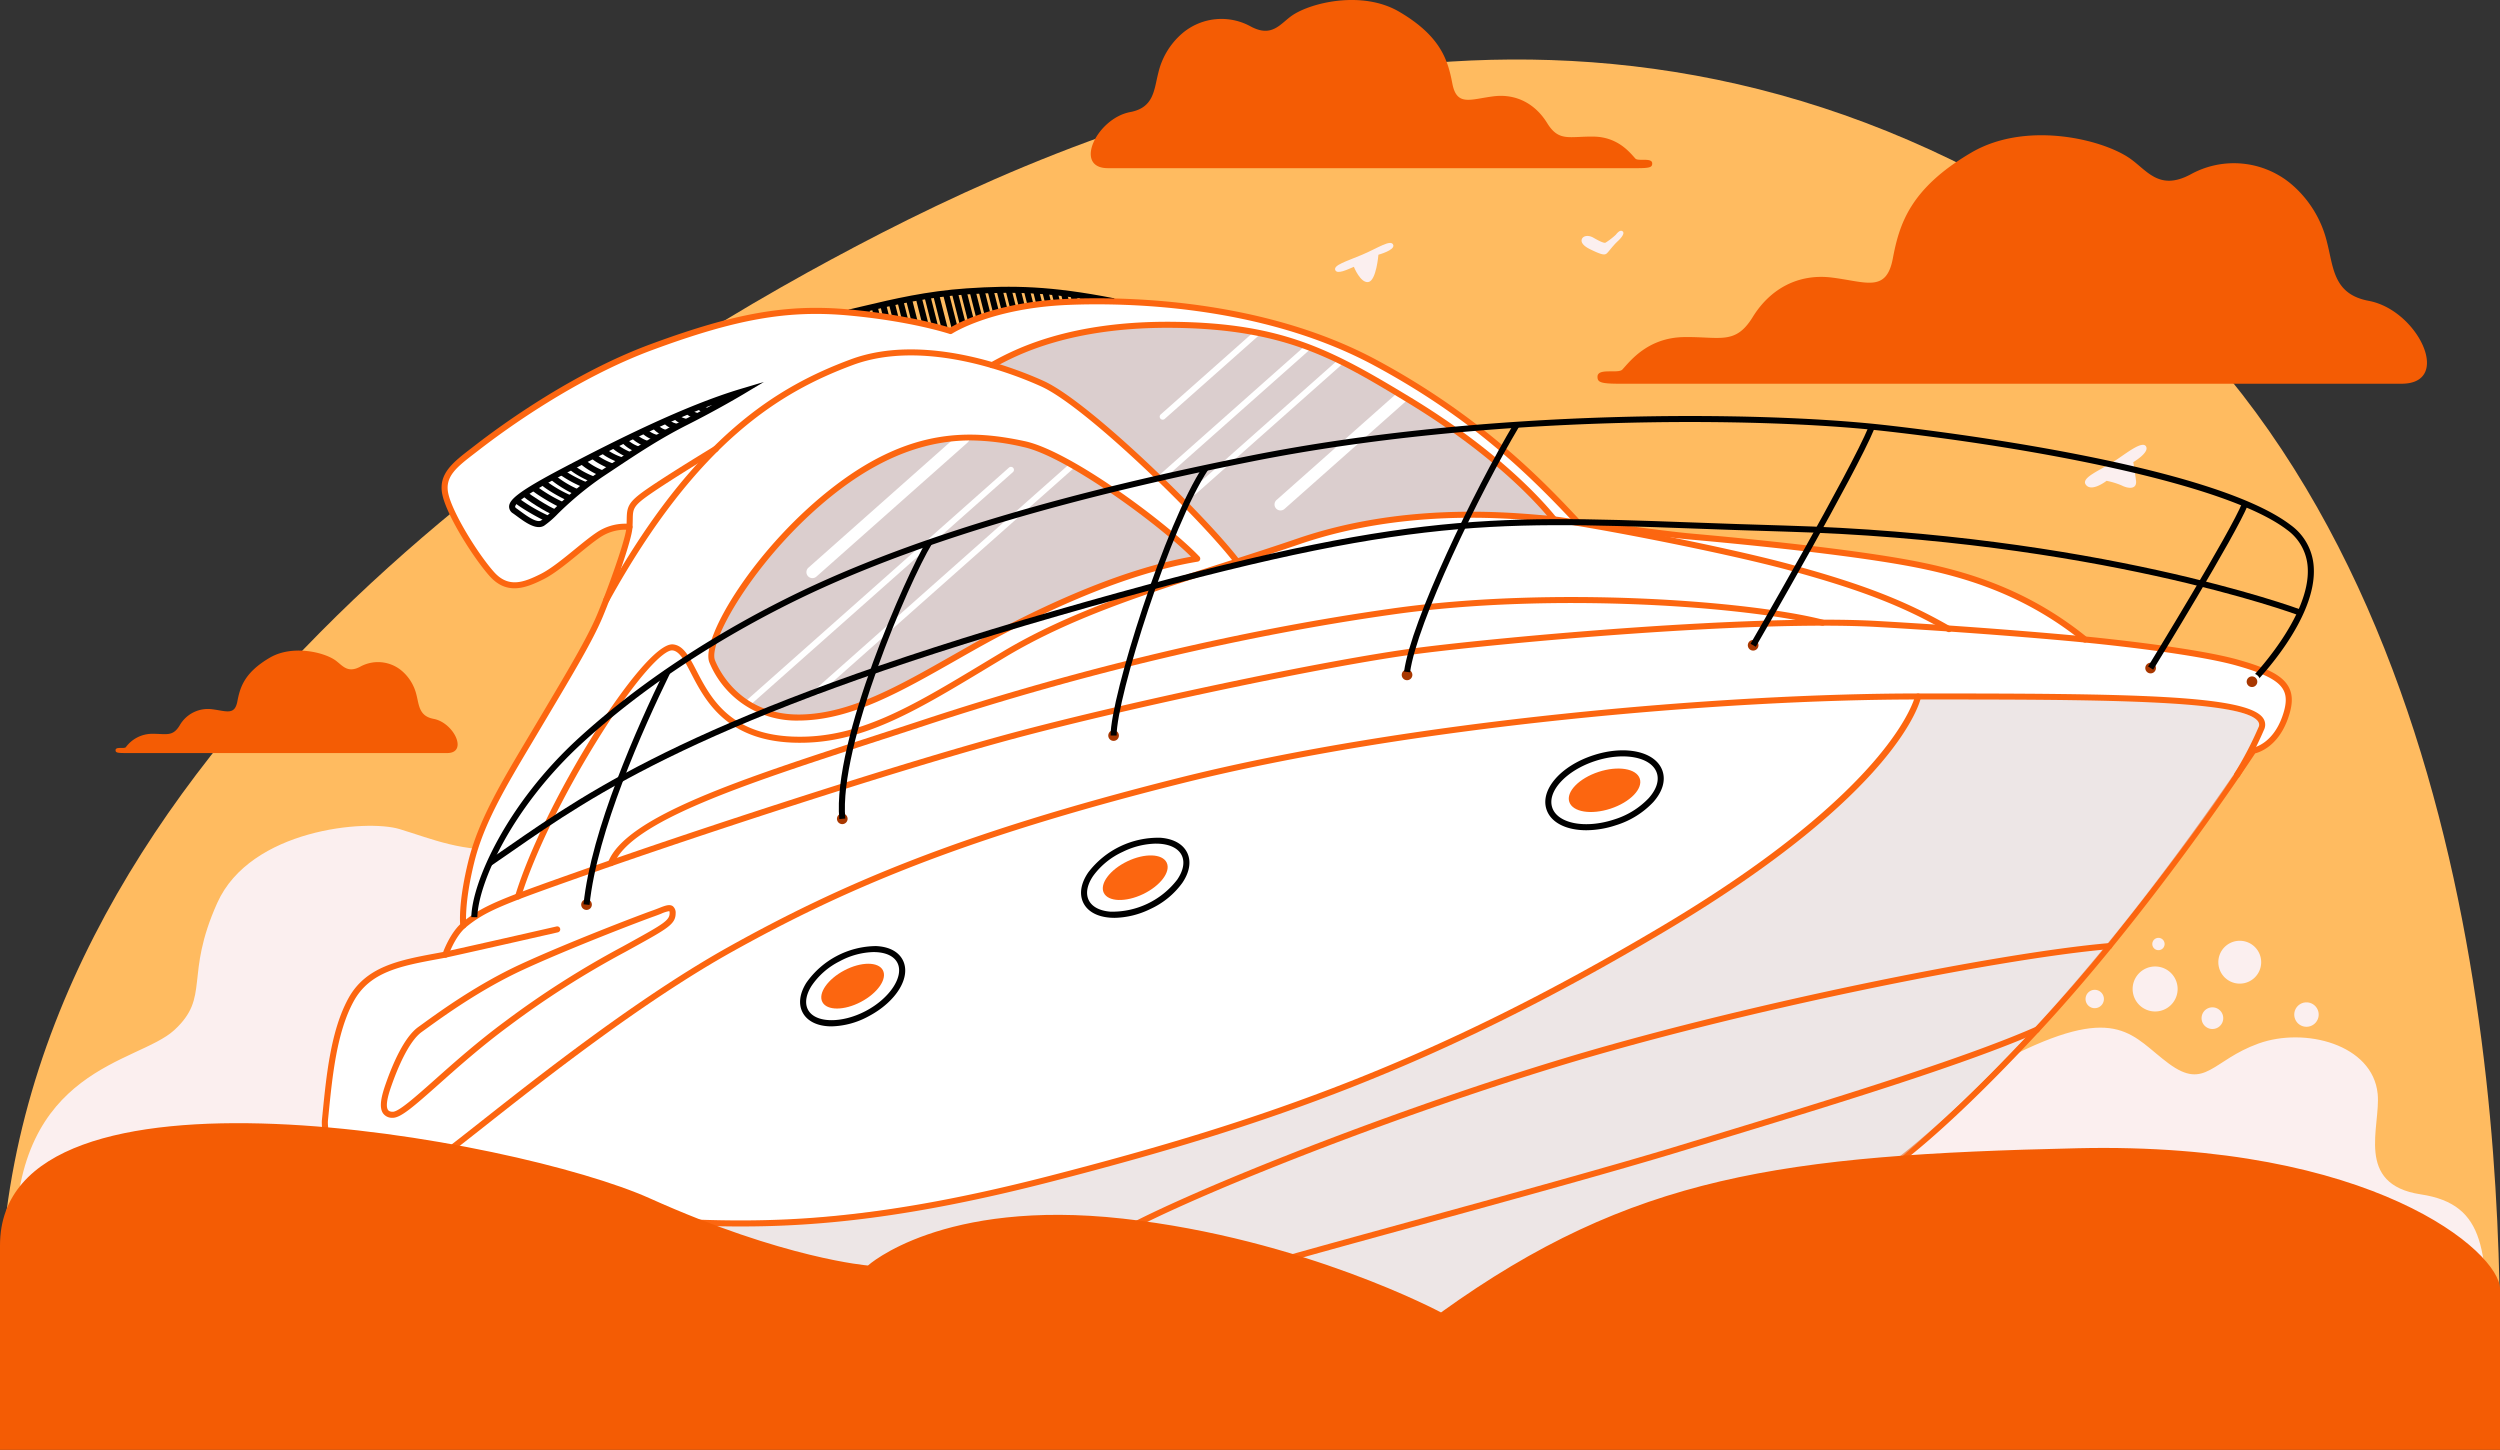 <svg xmlns="http://www.w3.org/2000/svg" xmlns:xlink="http://www.w3.org/1999/xlink" id="Group_287" data-name="Group 287" width="731.115" height="424" viewBox="0 0 731.115 424"><rect x="0" y="0" width="731.115" height="424" fill="#333333" stroke="none"/><defs><clipPath id="clip-path"><rect id="Rectangle_196" data-name="Rectangle 196" width="731.115" height="424" fill="none"></rect></clipPath><clipPath id="clip-path-3"><rect id="Rectangle_192" data-name="Rectangle 192" width="475.543" height="204.612" fill="none"></rect></clipPath><clipPath id="clip-path-4"><path id="Path_2458" data-name="Path 2458" d="M361.234,108.793a84.739,84.739,0,0,0-32.366,10.459s5.547,1.976,12.5,4.689,10.87,6.457,15.467,10.009,21.053,18.8,25.785,23.537,18.035,19.679,18.035,19.679c3.413-1.977,18.53-6.6,32.761-10.47s37.557-3.722,39.4-3.573,19.6.991,19.6.991c-5.618-9.249-27.514-25.051-37.478-31.8s-24.183-16.255-41.651-20.766a126.625,126.625,0,0,0-32.054-3.93,182.383,182.383,0,0,0-20,1.18" transform="translate(-328.868 -107.613)" fill="none"></path></clipPath><clipPath id="clip-path-6"><path id="Path_2478" data-name="Path 2478" d="M272.5,159.522c-23.515,17.87-39.035,44.677-36.683,50.791s10.347,16.931,26.337,16.46,31.039-9.876,49.38-20.223,43.683-22.487,66.148-26.225c-8.936-9.405-37.461-30.679-50.629-33.5a74.258,74.258,0,0,0-15.838-1.944c-10.725,0-23.544,3.112-38.714,14.642" transform="translate(-235.584 -144.88)" fill="none"></path></clipPath></defs><g id="Group_286" data-name="Group 286" clip-path="url(#clip-path)"><g id="Group_277" data-name="Group 277"><g id="Group_276" data-name="Group 276" clip-path="url(#clip-path)"><path id="Path_2409" data-name="Path 2409" d="M731.114,393.7c0-79.384-12.462-264.613-147.709-338.116S317.812,37.88,243.329,78.062,0,226.117,0,385.864Z" transform="translate(0 -2.305)" fill="#ffbb60"></path><path id="Path_2410" data-name="Path 2410" d="M727.909,427.338c0-29.086.079-43.122-19.38-46.062s-11.651-19.938-12.6-29.4c-1.447-14.482-21.318-19.6-34.885-14.7s-15.5,13.721-26.163,5.881-14.535-17.641-44.574-2.941S185.27,308.753,185.27,308.753s-22.287-29.4-35.852-28.422-22.287-2.94-31.978-5.88-43.6,0-53.3,21.56-1.937,27.441-12.6,37.242S5.037,344.034,5.037,395s722.872,32.341,722.872,32.341" transform="translate(-0.589 -31.988)" fill="#fbefef"></path><path id="Path_2411" data-name="Path 2411" d="M747.2,317.831a6.266,6.266,0,1,1-6.266-6.266,6.266,6.266,0,0,1,6.266,6.266" transform="translate(-85.926 -36.44)" fill="#fbefef"></path><path id="Path_2412" data-name="Path 2412" d="M719.445,326.66a6.579,6.579,0,1,1-6.58-6.58,6.58,6.58,0,0,1,6.58,6.58" transform="translate(-82.607 -37.436)" fill="#fbefef"></path><path id="Path_2413" data-name="Path 2413" d="M766.957,335.534a3.57,3.57,0,1,1-3.57-3.57,3.57,3.57,0,0,1,3.57,3.57" transform="translate(-88.868 -38.826)" fill="#fbefef"></path><path id="Path_2414" data-name="Path 2414" d="M735.454,336.779a3.167,3.167,0,1,1-3.167-3.167,3.167,3.167,0,0,1,3.167,3.167" transform="translate(-85.277 -39.019)" fill="#fbefef"></path><path id="Path_2415" data-name="Path 2415" d="M696.062,330.494a2.684,2.684,0,1,1-2.684-2.684,2.683,2.683,0,0,1,2.684,2.684" transform="translate(-80.783 -38.34)" fill="#fbefef"></path><path id="Path_2416" data-name="Path 2416" d="M716.4,312.4a1.8,1.8,0,1,1-1.8-1.8,1.8,1.8,0,0,1,1.8,1.8" transform="translate(-83.368 -36.327)" fill="#fbefef"></path><path id="Path_2417" data-name="Path 2417" d="M135.241,245.425H41.013c-2.373,0-2.74-.173-2.74-.843,0-1.108,2.5-.33,3-.869A9.628,9.628,0,0,1,48.71,239.8c4.37-.065,6.2.978,8.284-2.413a9.5,9.5,0,0,1,9.588-4.761c4.11.522,6.523,1.826,7.305-2.283s2.022-8.414,9.457-12.785c6.491-3.815,15.524-1.7,18.981.587,2.176,1.436,3.59,4.127,7.5,2.022a10.779,10.779,0,0,1,11.871.978,13.234,13.234,0,0,1,4.568,7.258c.783,3.014.743,6.227,5.021,7.026,5.935,1.109,10.192,10,3.954,10" transform="translate(-4.476 -25.2)" fill="#f45c04"></path><path id="Path_2418" data-name="Path 2418" d="M366.282,49.184H520.935c3.893,0,4.5-.284,4.5-1.384,0-1.82-4.109-.542-4.924-1.426-1.542-1.674-5.032-6.316-12.2-6.423s-10.17,1.605-13.6-3.961-8.992-8.671-15.737-7.815-10.705,3-11.99-3.747-3.318-13.81-15.523-20.983C440.8-2.817,425.979.661,420.305,4.408c-3.57,2.358-5.893,6.775-12.311,3.319a17.7,17.7,0,0,0-19.484,1.605,21.729,21.729,0,0,0-7.5,11.913c-1.285,4.947-1.22,10.22-8.241,11.532-9.742,1.82-16.727,16.406-6.49,16.406" transform="translate(-42.251 0)" fill="#f45c04"></path><path id="Path_2419" data-name="Path 2419" d="M764.185,117.461H535.7c-5.753,0-6.643-.42-6.643-2.044,0-2.689,6.072-.8,7.275-2.108,2.278-2.473,7.434-9.331,18.031-9.49s15.026,2.373,20.087-5.852,13.285-12.811,23.249-11.546,15.817,4.428,17.715-5.536,4.9-20.4,22.934-31c15.74-9.252,37.643-4.112,46.026,1.423,5.275,3.483,8.706,10.009,18.189,4.9a26.144,26.144,0,0,1,28.786,2.373,32.1,32.1,0,0,1,11.076,17.6c1.9,7.309,1.8,15.1,12.174,17.038,14.393,2.689,24.714,24.239,9.589,24.239" transform="translate(-61.877 -5.239)" fill="#f45c04"></path><path id="Path_2420" data-name="Path 2420" d="M450.074,83.9c-4.71,1.984-8.39,3.032-7.884,4.447s3.537-.1,5.458-.91c0,0,1.921,4.852,4.245,4.448s2.932-7.985,2.932-7.985,4.826-1.306,4.346-2.83c-.586-1.864-4.547.913-9.1,2.83" transform="translate(-51.713 -9.409)" fill="#fbefef"></path><path id="Path_2421" data-name="Path 2421" d="M523.98,78.641c-.309.515-.639,1.771,2.411,3.247s4.035,1.722,4.674,1.23,1.672-2.116,3.3-3.641,2.017-2.558,1.328-2.952-1.426.492-1.919,1.083a19.412,19.412,0,0,1-2.952,2.28c-.54.328-2.747-.965-3.591-1.444-1.445-.819-2.8-.541-3.247.2" transform="translate(-61.262 -8.939)" fill="#fbefef"></path><path id="Path_2422" data-name="Path 2422" d="M699.129,152.074c-4.256,2.737-9.813,4.832-8.406,6.864s4.845-.156,6.1-1.094a22.04,22.04,0,0,1,4.533,1.407c1.719.86,4.455,1.25,4.065-1.563s-.783-5.314-.783-5.314,4.69-2.736,3.752-4.533c-1.036-1.986-6.089,2.2-9.257,4.233" transform="translate(-80.76 -17.23)" fill="#fbefef"></path><path id="Path_2423" data-name="Path 2423" d="M281.417,103.359l-.386-1.723c1.477-.331,3.064-.708,4.754-1.109,8.071-1.914,18.116-4.3,29.786-5.087,13.616-.923,24.531-.732,43.19,2.913l-.338,1.733c-18.467-3.608-29.267-3.8-42.731-2.885-11.525.781-21.49,3.144-29.5,5.044-1.7.4-3.291.782-4.775,1.114" transform="translate(-32.869 -11.108)"></path><path id="Path_2424" data-name="Path 2424" d="M288.4,112.692c-.012-.057-.322-1.484-2.585-10.3l1.711-.439c2.288,8.912,2.589,10.315,2.6,10.37Z" transform="translate(-33.428 -11.925)"></path><path id="Path_2425" data-name="Path 2425" d="M291.386,112.624c0-.019-.463-2.042-2.737-10.9l1.711-.439c2.287,8.906,2.732,10.871,2.75,10.951Z" transform="translate(-33.76 -11.846)"></path><path id="Path_2426" data-name="Path 2426" d="M294.374,112.553c-.006-.025-.608-2.613-2.887-11.486l1.71-.439c2.285,8.9,2.89,11.5,2.9,11.525Z" transform="translate(-34.092 -11.769)"></path><path id="Path_2427" data-name="Path 2427" d="M297.364,112.482c-.007-.031-.751-3.171-3.031-12.05l1.711-.439c2.285,8.9,3.031,12.052,3.039,12.083Z" transform="translate(-34.425 -11.695)"></path><path id="Path_2428" data-name="Path 2428" d="M300.353,112.414c-.009-.036-.887-3.7-3.168-12.586l1.711-.439c2.284,8.9,3.167,12.578,3.174,12.614Z" transform="translate(-34.758 -11.624)"></path><path id="Path_2429" data-name="Path 2429" d="M303.345,112.349c-.01-.041-1.016-4.208-3.3-13.092l1.711-.439c2.284,8.9,3.294,13.075,3.3,13.117Z" transform="translate(-35.093 -11.558)"></path><path id="Path_2430" data-name="Path 2430" d="M306.376,111.069c-.008-.034-.841-3.52-3.122-12.4l1.711-.44c2.285,8.9,3.12,12.4,3.128,12.431Z" transform="translate(-35.468 -11.489)"></path><path id="Path_2431" data-name="Path 2431" d="M309.369,111.015c-.01-.038-.95-3.944-3.231-12.827l1.711-.439c2.285,8.9,3.227,12.815,3.236,12.854Z" transform="translate(-35.806 -11.433)"></path><path id="Path_2432" data-name="Path 2432" d="M312.363,110.965c-.01-.042-1.046-4.323-3.328-13.209l1.711-.439c2.285,8.9,3.324,13.19,3.334,13.232Z" transform="translate(-36.144 -11.382)"></path><path id="Path_2433" data-name="Path 2433" d="M315.4,109.7c-.008-.034-.832-3.486-3.112-12.366L314,96.9c2.285,8.9,3.112,12.363,3.119,12.4Z" transform="translate(-36.525 -11.333)"></path><path id="Path_2434" data-name="Path 2434" d="M318.4,109.67c-.009-.037-.9-3.764-3.183-12.647l1.711-.439c2.284,8.9,3.181,12.638,3.19,12.674Z" transform="translate(-36.867 -11.296)"></path><path id="Path_2435" data-name="Path 2435" d="M321.4,109.641c-.01-.039-.961-3.99-3.242-12.873l1.711-.439c2.284,8.9,3.238,12.86,3.247,12.9Z" transform="translate(-37.211 -11.267)"></path><path id="Path_2436" data-name="Path 2436" d="M324.4,109.617c-.01-.041-1.006-4.165-3.287-13.05l1.71-.439c2.285,8.9,3.283,13.034,3.293,13.074Z" transform="translate(-37.557 -11.243)"></path><path id="Path_2437" data-name="Path 2437" d="M327.4,109.6c-.01-.041-1.032-4.31-3.313-13.194l1.71-.439c2.285,8.9,3.311,13.18,3.32,13.223Z" transform="translate(-37.905 -11.224)"></path><path id="Path_2438" data-name="Path 2438" d="M330.4,109.584c-.011-.043-1.072-4.424-3.353-13.309l1.711-.439c2.285,8.9,3.349,13.289,3.359,13.332Z" transform="translate(-38.252 -11.209)"></path><path id="Path_2439" data-name="Path 2439" d="M333.408,109.571c-.011-.044-1.1-4.523-3.379-13.408l1.711-.439c2.284,8.9,3.374,13.387,3.384,13.431Z" transform="translate(-38.6 -11.196)"></path><path id="Path_2440" data-name="Path 2440" d="M336.423,109.6c-.01-.042-1.043-4.312-3.325-13.2l1.711-.439c2.284,8.9,3.32,13.178,3.33,13.22Z" transform="translate(-38.959 -11.224)"></path><path id="Path_2441" data-name="Path 2441" d="M339.423,109.571c-.011-.044-1.1-4.523-3.379-13.408l1.711-.439c2.284,8.9,3.374,13.387,3.384,13.431Z" transform="translate(-39.303 -11.196)"></path><path id="Path_2442" data-name="Path 2442" d="M342.43,109.571c-.011-.044-1.1-4.523-3.379-13.408l1.711-.439c2.284,8.9,3.374,13.387,3.384,13.431Z" transform="translate(-39.655 -11.196)"></path><path id="Path_2443" data-name="Path 2443" d="M345.437,109.571c-.01-.044-1.1-4.523-3.379-13.408l1.711-.439c2.284,8.9,3.374,13.387,3.384,13.431Z" transform="translate(-40.007 -11.196)"></path><path id="Path_2444" data-name="Path 2444" d="M348.46,109.628c-.01-.04-.985-4.085-3.266-12.969l1.71-.439c2.285,8.9,3.264,12.955,3.273,12.995Z" transform="translate(-40.374 -11.254)"></path><path id="Path_2445" data-name="Path 2445" d="M351.476,109.661c-.01-.037-.921-3.832-3.2-12.716l1.71-.439c2.284,8.9,3.2,12.706,3.208,12.743Z" transform="translate(-40.734 -11.287)"></path><path id="Path_2446" data-name="Path 2446" d="M354.493,109.7c-.008-.034-.842-3.526-3.122-12.408l1.71-.439c2.285,8.9,3.122,12.4,3.13,12.437Z" transform="translate(-41.096 -11.328)"></path><path id="Path_2447" data-name="Path 2447" d="M357.513,109.746c-.007-.031-.751-3.168-3.031-12.048l1.71-.439c2.285,8.9,3.032,12.05,3.039,12.081Z" transform="translate(-41.46 -11.375)"></path><path id="Path_2448" data-name="Path 2448" d="M360.533,109.8c-.007-.027-.647-2.765-2.927-11.639l1.711-.439c2.285,8.9,2.928,11.651,2.935,11.677Z" transform="translate(-41.825 -11.429)"></path><path id="Path_2449" data-name="Path 2449" d="M363.555,109.853c-.005-.022-.534-2.319-2.811-11.185l1.711-.44c2.285,8.9,2.8,11.14,2.82,11.231Z" transform="translate(-42.192 -11.489)"></path><path id="Path_2450" data-name="Path 2450" d="M107.608,339.248c1.205-12,2.323-25.361,7.55-35.041s15.294-11.035,27.684-13.359c0,0,1.936-5.614,5.228-8.518,0,0-.774-6,2.323-18.585s10.454-24.286,19.165-38.956,15.294-25.511,18.392-32.868,8.712-22.845,8.712-26.136a13.557,13.557,0,0,0-9.1,2.323c-4.646,3.1-11.422,9.68-16.455,12.2s-10.067,4.453-14.713-.774S144.2,162.3,142.842,156.3s3.291-9.1,9.293-13.745,27.491-20.715,51.11-29.426,38.913-11.81,57.692-10.068,29.62,5.421,29.62,5.421,11.422-7.551,34.267-8.519,59.821,1.549,90.022,17.811,47.678,34.388,59.1,46.585c0,0,24.4,3.454,33.112,4.229s34.981,3.2,55.115,6.3,40.537,7.937,60.149,23.812c0,0,30.841,2.9,44.586,6.776s17.036,7.357,13.939,16.069-9.292,9.68-9.292,9.68-29.434,45.122-63.312,81.588-48.1,43.641-48.1,43.641-17.788,62.7-165.381,61.655-182.079,5.748-228.058-5.748-59.888-65.254-59.1-73.109" transform="translate(-12.582 -11.67)" fill="#fff"></path><path id="Path_2451" data-name="Path 2451" d="M238.027,419.924c-30.214,0-49.655-1.328-71.651-6.828-46.665-11.667-60.589-65.833-59.763-74.054l.879.088-.879-.088.172-1.722c1.133-11.378,2.418-24.276,7.48-33.65,5.139-9.518,14.933-11.331,26.273-13.43l1.533-.285c.541-1.413,2.271-5.52,4.963-8.1-.119-1.653-.272-7.646,2.385-18.442,2.883-11.711,9.524-22.851,17.214-35.751l4.466-7.508c7.342-12.343,13.141-22.092,15.92-28.7,3.167-7.522,7.9-20.792,8.565-24.987a13.24,13.24,0,0,0-7.647,2.252c-1.814,1.209-3.967,2.966-6.246,4.826-3.533,2.884-7.187,5.867-10.305,7.426-5.219,2.61-10.736,4.684-15.768-.978-4.545-5.113-12.322-17.285-13.753-23.624-1.393-6.173,2.971-9.529,8.5-13.777l1.117-.861c7.877-6.1,28.647-21.185,51.344-29.557,24.8-9.148,40-11.8,58.078-10.118,16.675,1.547,27.269,4.661,29.419,5.334,2.157-1.307,13.488-7.55,34.349-8.434,15.945-.675,56.682-.283,90.478,17.916,31.117,16.754,49.283,36.035,59.114,46.531,2.856.4,24.7,3.463,32.758,4.18,10.108.9,35.717,3.31,55.172,6.3,18.409,2.832,39.765,7.245,60.363,23.831,3.059.3,31.492,3.122,44.477,6.78,8.955,2.522,13.108,4.79,14.813,8.086,1.215,2.349,1.128,5.164-.282,9.128-2.813,7.914-8.076,9.787-9.584,10.17-2.652,4.023-31.109,46.855-63.205,81.4-31.191,33.571-45.628,42.327-48.007,43.647-.831,2.521-6.333,16.915-27.584,31.343-20.662,14.028-60.8,30.6-134.967,30.6-1.187,0-2.368,0-3.572-.012-50.207-.355-86.83.189-116.258.626-15.546.231-28.748.427-40.359.427M195.205,164.7a9.312,9.312,0,0,1,1.491.1.883.883,0,0,1,.732.87c0,3.489-5.685,19.127-8.781,26.479-2.827,6.716-8.366,16.027-16.032,28.913l-4.467,7.509c-7.932,13.306-14.2,23.815-17.015,35.27-3.009,12.224-2.312,18.2-2.3,18.263a.886.886,0,0,1-.291.774c-3.074,2.712-4.958,8.09-4.977,8.144a.883.883,0,0,1-.672.579l-2.029.378c-11.343,2.1-20.3,3.758-25.04,12.532-4.895,9.064-6.16,21.773-7.277,32.987l-.171,1.723c-.341,3.389,2.7,18.675,11.9,34.661,7.932,13.783,22.445,31.48,46.536,37.5,30.224,7.556,55.709,7.177,111.555,6.347,29.436-.437,66.072-.983,116.3-.626,75.853.547,116.575-16.109,137.368-30.168,22.461-15.188,27.115-30.691,27.159-30.845a.889.889,0,0,1,.45-.546c.142-.072,14.548-7.609,47.849-43.454C640.915,276.1,670.4,231.073,670.7,230.622a.882.882,0,0,1,.6-.39c.229-.038,5.732-1.043,8.6-9.1,1.232-3.464,1.348-5.847.376-7.725-1.433-2.771-5.409-4.856-13.723-7.2-13.511-3.806-44.12-6.718-44.428-6.746a.883.883,0,0,1-.472-.193c-20.321-16.448-41.486-20.819-59.729-23.626-19.4-2.986-44.968-5.394-55.058-6.291-8.634-.767-32.913-4.2-33.158-4.233a.886.886,0,0,1-.52-.271c-13.445-14.356-30.19-30.966-58.874-46.412-33.412-17.99-73.769-18.375-89.567-17.706-22.289.945-33.7,8.3-33.818,8.374a.889.889,0,0,1-.77.1c-.107-.037-10.979-3.667-29.418-5.379-17.789-1.649-32.782.971-57.305,10.017-22.467,8.287-43.062,23.248-50.874,29.3l-1.122.865c-5.417,4.164-9,6.916-7.85,11.987,1.253,5.547,8.509,17.393,13.351,22.839,4.212,4.74,8.678,3.063,13.658.572,2.943-1.472,6.52-4.391,9.979-7.214,2.313-1.888,4.5-3.672,6.382-4.927a14.941,14.941,0,0,1,8.249-2.56" transform="translate(-12.465 -11.554)" fill="#fc6610"></path><g id="Group_275" data-name="Group 275" transform="translate(185.237 202.948)" opacity="0.5"><g id="Group_274" data-name="Group 274"><g id="Group_273" data-name="Group 273" clip-path="url(#clip-path-3)"><path id="Path_2452" data-name="Path 2452" d="M579.516,366.211s33.642-28.642,61.883-63.852c21.021-26.21,46.308-60.19,43.733-64.449-2-3.311-21.272-6.912-52.6-7.127s-40.508-.535-47.179-.955c-1.448,4.835-11.007,32.044-74.32,68.642s-103.131,52.287-171.1,71-130.157,15.2-130.157,15.2,98.546,60.237,222.021,48.175,147.723-66.633,147.723-66.633" transform="translate(-209.772 -229.829)" fill="#dbcece"></path></g></g></g><path id="Path_2453" data-name="Path 2453" d="M328.868,119.252a84.732,84.732,0,0,1,32.366-10.459c17.747-1.955,34.59-1.762,52.058,2.75s31.687,14.012,41.651,20.766,31.86,22.556,37.478,31.805c0,0-17.758-.842-19.6-.991s-25.17-.3-39.4,3.573-29.347,8.493-32.76,10.471c0,0-13.3-14.945-18.035-19.68S361.435,137.5,356.838,133.95s-8.511-7.3-15.467-10.009-12.5-4.689-12.5-4.689" transform="translate(-38.464 -12.586)" fill="#dbcece"></path></g></g><g id="Group_279" data-name="Group 279" transform="translate(290.404 95.027)"><g id="Group_278" data-name="Group 278" clip-path="url(#clip-path-4)"><path id="Path_2454" data-name="Path 2454" d="M460.2,80.543l-77.542,68.769a.876.876,0,1,0,1.162,1.311l77.543-68.77a.876.876,0,0,0-1.162-1.31" transform="translate(-335.125 -104.421)" fill="#fff"></path><path id="Path_2455" data-name="Path 2455" d="M461.9,59.356l-77.542,68.769a.876.876,0,0,0,1.162,1.311l77.543-68.77a.876.876,0,0,0-1.162-1.31" transform="translate(-335.324 -101.943)" fill="#fff"></path><path id="Path_2456" data-name="Path 2456" d="M472.185,84.241,394.643,153.01a.876.876,0,0,0,1.162,1.311l77.542-68.77a.876.876,0,1,0-1.162-1.31" transform="translate(-336.527 -104.854)" fill="#fff"></path><path id="Path_2457" data-name="Path 2457" d="M466.874,121.148l-44.186,39.188a1.751,1.751,0,1,0,2.324,2.621L469.2,123.77a1.752,1.752,0,0,0-2.325-2.623" transform="translate(-339.772 -109.144)" fill="#fff"></path></g></g><g id="Group_281" data-name="Group 281"><g id="Group_280" data-name="Group 280" clip-path="url(#clip-path)"><path id="Path_2459" data-name="Path 2459" d="M272.316,330.378c1.34,2.545,6.384,2.525,11.268-.046s7.758-6.716,6.42-9.261-6.384-2.525-11.269.045-7.758,6.717-6.419,9.262" transform="translate(-31.811 -37.33)" fill="#fc6610"></path><path id="Path_2460" data-name="Path 2460" d="M274.175,336.8c-3.9,0-7.045-1.375-8.46-4.065-1.283-2.438-.895-5.529,1.1-8.7a25.187,25.187,0,0,1,20.364-10.715c3.741.156,6.509,1.586,7.792,4.024,2.6,4.948-1.782,12.2-9.983,16.52a23.773,23.773,0,0,1-10.808,2.937m12.305-21.73a21.969,21.969,0,0,0-9.961,2.707,21.492,21.492,0,0,0-8.213,7.2c-1.642,2.617-2.007,5.082-1.03,6.94,2.073,3.937,9.8,4.114,16.885.389s11.313-10.2,9.242-14.136c-.978-1.858-3.216-2.953-6.3-3.082-.2-.009-.411-.013-.62-.013" transform="translate(-30.991 -36.643)"></path><path id="Path_2461" data-name="Path 2461" d="M365.508,294.23c1.27,2.648,6.42,2.82,11.5.383s8.174-6.559,6.9-9.208-6.42-2.82-11.5-.383-8.174,6.56-6.9,9.208" transform="translate(-42.716 -33.135)" fill="#fc6610"></path><path id="Path_2462" data-name="Path 2462" d="M367.813,300.863c-.462,0-.918-.018-1.363-.053-3.806-.3-6.57-1.863-7.784-4.394s-.7-5.664,1.449-8.82a25.7,25.7,0,0,1,21.174-10.151c3.806.3,6.57,1.862,7.784,4.394s.7,5.663-1.449,8.819a23.743,23.743,0,0,1-9.361,7.636,24.686,24.686,0,0,1-10.45,2.57m12.1-21.706a22.9,22.9,0,0,0-9.678,2.4,21.969,21.969,0,0,0-8.663,7.036c-1.78,2.615-2.247,5.122-1.316,7.063s3.178,3.146,6.33,3.4a23.966,23.966,0,0,0,19.575-9.385c1.779-2.615,2.247-5.123,1.316-7.063s-3.179-3.146-6.331-3.4q-.6-.048-1.233-.048" transform="translate(-41.874 -32.444)"></path><path id="Path_2463" data-name="Path 2463" d="M519.7,264.282c.978,2.966,6.386,3.849,12.078,1.972s9.515-5.8,8.536-8.77-6.386-3.848-12.078-1.971-9.515,5.8-8.536,8.77" transform="translate(-60.765 -29.769)" fill="#fc6610"></path><path id="Path_2464" data-name="Path 2464" d="M523.762,271.864c-5.79,0-10.354-2.185-11.641-6.089h0c-1.888-5.727,4.089-12.671,13.607-15.809s18.452-1.112,20.341,4.614c.929,2.815-.036,6.029-2.718,9.05a25.2,25.2,0,0,1-10.887,6.76,28.037,28.037,0,0,1-8.7,1.475m-9.965-6.642c1.552,4.707,9.679,6.272,18.112,3.491a23.425,23.425,0,0,0,10.121-6.255c2.246-2.531,3.084-5.131,2.361-7.324-1.552-4.706-9.677-6.272-18.11-3.491s-14.035,8.873-12.483,13.579Z" transform="translate(-59.856 -29.063)"></path><path id="Path_2465" data-name="Path 2465" d="M147.7,364.737a.883.883,0,0,1-.531-1.589c2.436-1.828,5.848-4.519,10.166-7.926,17.5-13.805,46.777-36.91,73.229-51.635,31.854-17.734,66.371-32.891,131.295-49.221,67.488-16.975,159.4-24.707,216.248-24.707,61.479,0,96.48.339,100.967,7.307a3.388,3.388,0,0,1,.172,3.378,102.016,102.016,0,0,1-7.13,13.636.883.883,0,0,1-1.462-.991,102.717,102.717,0,0,0,6.985-13.375,1.623,1.623,0,0,0-.048-1.692c-4.184-6.5-48.347-6.5-99.483-6.5-56.737,0-148.475,7.715-215.817,24.654-64.737,16.283-99.135,31.385-130.867,49.05-26.327,14.657-55.54,37.707-72.995,51.479-4.327,3.415-7.746,6.112-10.2,7.953a.88.88,0,0,1-.529.177" transform="translate(-17.172 -26.861)" fill="#fc6610"></path><path id="Path_2466" data-name="Path 2466" d="M241.556,385.539c-9.268,0-17.743-.413-26.141-.822l-1.906-.093a.883.883,0,0,1-.84-.925.893.893,0,0,1,.924-.84l1.908.093c28.511,1.389,57.995,2.826,116.212-12.183,62.956-16.231,112.463-33.392,179.207-73.077,67.859-40.348,73.973-67.061,74.027-67.327a.884.884,0,0,1,1.732.352c-.226,1.113-6.329,27.746-74.857,68.491-66.925,39.793-116.555,57-179.668,73.27-41.333,10.656-68.255,13.06-90.6,13.06" transform="translate(-24.873 -26.861)" fill="#fc6610"></path><path id="Path_2467" data-name="Path 2467" d="M368.727,398.955a.883.883,0,0,1-.452-1.642c17.605-10.468,76.64-34.256,129.294-50.422,53.414-16.4,129.71-31.768,162.243-34.555a.883.883,0,0,1,.15,1.76c-32.443,2.779-108.564,18.116-161.874,34.484C445.549,364.71,386.7,388.413,369.177,398.83a.871.871,0,0,1-.45.125" transform="translate(-43.023 -36.53)" fill="#fc6610"></path><path id="Path_2468" data-name="Path 2468" d="M409.886,412.914a.883.883,0,0,1-.258-1.728c9.423-2.867,28.6-8.139,50.8-14.245,27.884-7.667,59.488-16.358,78.309-22.109l9.472-2.887c32.73-9.97,73.465-22.376,94.929-31.846a.883.883,0,1,1,.712,1.616c-21.563,9.511-62.352,21.937-95.127,31.918l-9.472,2.888c-18.842,5.757-50.461,14.452-78.355,22.123-22.191,6.1-41.356,11.372-50.755,14.231a.871.871,0,0,1-.257.039" transform="translate(-47.837 -39.769)" fill="#fc6610"></path><path id="Path_2469" data-name="Path 2469" d="M147.4,315.944a.883.883,0,0,1-.189-1.746c11.08-2.442,32.471-7.331,32.686-7.38a.883.883,0,0,1,.394,1.722c-.215.049-21.613,4.939-32.7,7.383a.881.881,0,0,1-.191.02" transform="translate(-17.136 -35.882)" fill="#fc6610"></path><path id="Path_2470" data-name="Path 2470" d="M129.629,361.956a3.245,3.245,0,0,1-2.83-1.273c-1.34-1.886-.422-5.3.769-8.7,2.083-5.952,5.427-13.662,9.527-16.59.4-.284.86-.618,1.381-1,5.166-3.735,15.916-11.508,28.425-17.3,13.62-6.3,34.848-14.421,38.745-15.785h0c.646-.226,1.245-.463,1.791-.677,1.8-.71,3.1-1.222,4.069-.563a2.447,2.447,0,0,1,.838,2.074c0,3.163-2.329,4.452-12.136,9.877l-2.58,1.423A265.2,265.2,0,0,0,163.5,335.187c-7.947,5.866-14.826,11.983-20.353,16.9-7.5,6.666-11.2,9.871-13.518,9.871m76.6-58.969c-3.881,1.358-25.021,9.444-38.587,15.721-12.355,5.717-23.011,13.421-28.132,17.124-.525.379-.989.715-1.39,1-3.919,2.8-7.25,11.06-8.886,15.735-.545,1.557-1.992,5.69-1,7.093.093.132.375.529,1.39.529,1.746,0,6.657-4.367,12.345-9.425,5.553-4.939,12.466-11.085,20.478-17a266.672,266.672,0,0,1,34.326-21.862l2.578-1.421c9.264-5.125,11.224-6.281,11.224-8.331a1.308,1.308,0,0,0-.092-.638,9.546,9.546,0,0,0-2.4.771c-.566.223-1.186.466-1.856.7" transform="translate(-14.753 -35.061)" fill="#fc6610"></path><path id="Path_2471" data-name="Path 2471" d="M153.317,295.545a.883.883,0,0,1-.564-1.563c6.465-5.356,11.434-7.109,39.009-16.834,27.005-9.525,83.338-28.135,118.484-37.831,34.043-9.391,95.691-22.449,122.154-25.874,24.548-3.176,98.208-9.939,134.82-7.82,35.971,2.081,60.2,4.5,60.438,4.527a.883.883,0,1,1-.177,1.757c-.239-.024-24.432-2.443-60.362-4.521-36.491-2.113-109.991,4.638-134.492,7.809-26.4,3.417-87.927,16.449-121.91,25.825C275.61,250.7,219.33,269.3,192.349,278.813c-27.324,9.638-32.248,11.375-38.469,16.53a.879.879,0,0,1-.563.2" transform="translate(-17.828 -24.002)" fill="#fc6610"></path><path id="Path_2472" data-name="Path 2472" d="M171.468,282.855a.869.869,0,0,1-.258-.039.883.883,0,0,1-.587-1.1c8.324-27.289,37.241-73.458,45.915-73.458.068,0,.134,0,.2.009,3.053.266,4.742,3.521,6.879,7.641,4.07,7.846,9.643,18.592,28.173,19.323,18.939.744,34.471-8.614,55.958-21.57q2.652-1.6,5.424-3.264c19.075-11.429,40.847-18.4,63.9-25.781,7.274-2.329,14.8-4.738,22.441-7.35,30.1-10.283,59.653-7.78,70.776-6.837.754.064,1.416.119,1.978.162,8.674.668,51.07,8.77,71.383,14.3,21.007,5.714,33.656,10.629,46.674,18.134a.883.883,0,1,1-.881,1.529c-12.874-7.421-25.41-12.288-46.257-17.959-20.239-5.5-62.435-13.576-71.054-14.239-.566-.043-1.232-.1-1.99-.164-11.027-.932-40.308-3.414-70.057,6.749-7.66,2.617-15.191,5.029-22.472,7.36-22.951,7.349-44.631,14.29-63.53,25.615q-2.772,1.662-5.42,3.261c-21.749,13.114-37.451,22.59-56.94,21.822-19.556-.771-25.643-12.507-29.672-20.274-1.887-3.639-3.378-6.513-5.464-6.7-2.566-.215-10.347,7.672-21.509,25.519-10.262,16.409-18.985,34.3-22.764,46.686a.884.884,0,0,1-.844.625" transform="translate(-19.951 -19.82)" fill="#fc6610"></path><path id="Path_2473" data-name="Path 2473" d="M202.229,276.427a.864.864,0,0,1-.322-.062.884.884,0,0,1-.5-1.145c5.236-13.316,38.84-24.241,77.748-36.892,4.8-1.56,9.685-3.148,14.615-4.772,45.825-15.1,93.251-26.339,137.147-32.516,46.888-6.6,104.159-2.22,125.824,3.327a.883.883,0,1,1-.438,1.71c-21.526-5.513-78.477-9.855-125.14-3.288-43.794,6.162-91.113,17.381-136.84,32.444-4.932,1.625-9.82,3.214-14.621,4.775-38.484,12.512-71.72,23.317-76.651,35.859a.885.885,0,0,1-.822.56" transform="translate(-23.549 -23.126)" fill="#fc6610"></path><path id="Path_2474" data-name="Path 2474" d="M377.683,180.324c-8.936-9.406-37.46-30.679-50.628-33.5s-31.039-5.174-54.553,12.7-39.034,44.677-36.682,50.792,10.347,16.93,26.336,16.46,31.039-9.876,49.381-20.223,43.682-22.487,66.148-26.225" transform="translate(-27.554 -16.945)" fill="#dbcece"></path></g></g><g id="Group_283" data-name="Group 283" transform="translate(208.03 127.935)"><g id="Group_282" data-name="Group 282" clip-path="url(#clip-path-6)"><path id="Path_2475" data-name="Path 2475" d="M311.867,143.544l-44.186,39.188a1.752,1.752,0,1,0,2.324,2.622l44.187-39.188a1.752,1.752,0,0,0-2.325-2.622" transform="translate(-239.269 -144.672)" fill="#fff"></path><path id="Path_2476" data-name="Path 2476" d="M323.863,154.815l-77.542,68.769a.876.876,0,0,0,1.162,1.311l77.543-68.77a.876.876,0,0,0-1.162-1.31" transform="translate(-236.805 -146.016)" fill="#fff"></path><path id="Path_2477" data-name="Path 2477" d="M347.381,150.509l-77.543,68.77A.876.876,0,0,0,271,220.59l77.542-68.77a.876.876,0,0,0-1.162-1.31" transform="translate(-239.556 -145.513)" fill="#fff"></path></g></g><g id="Group_285" data-name="Group 285"><g id="Group_284" data-name="Group 284" clip-path="url(#clip-path)"><path id="Path_2479" data-name="Path 2479" d="M261,227.561a27.515,27.515,0,0,1-26.122-17.042c-2.658-6.912,13.521-33.988,36.973-51.811,22.283-16.935,39.735-16.188,55.272-12.859,13.553,2.905,42.009,24.205,51.084,33.757a.883.883,0,0,1-.5,1.479c-22.919,3.814-48.465,16.312-65.859,26.124q-2.464,1.39-4.851,2.751c-16.183,9.2-30.161,17.15-44.937,17.585-.358.011-.715.016-1.065.016m50.386-81.928c-10.155,0-23.212,2.888-38.467,14.482-23.082,17.542-38.56,44.137-36.393,49.771.648,1.684,6.871,16.451,25.486,15.895,14.337-.421,28.137-8.269,44.116-17.355q2.392-1.359,4.856-2.753c17.1-9.646,42.04-21.872,64.774-26.037-10.123-9.991-36.739-29.428-49.005-32.057a70.191,70.191,0,0,0-15.367-1.944" transform="translate(-27.438 -16.835)" fill="#fc6610"></path><path id="Path_2480" data-name="Path 2480" d="M200.65,189.9a.872.872,0,0,1-.426-.11.882.882,0,0,1-.347-1.2c26.36-47.731,51.294-62.139,72.209-69.938,21.748-8.109,48.756,2.771,56.516,6.3,13.566,6.168,48,39.978,57.518,52.627a.883.883,0,0,1-1.412,1.062c-9.432-12.537-43.475-46.006-56.837-52.082-7.6-3.457-34.055-14.125-55.167-6.252-20.613,7.686-45.2,21.91-71.281,69.136a.882.882,0,0,1-.774.457" transform="translate(-23.365 -13.534)" fill="#fc6610"></path><path id="Path_2481" data-name="Path 2481" d="M208.346,172.271h-.058a.883.883,0,0,1-.824-.939c.055-.832.067-1.546.078-2.178.064-3.663.344-5,5.784-8.784,6.33-4.4,19.663-12.473,19.8-12.553a.883.883,0,0,1,.914,1.512c-.133.079-13.42,8.126-19.7,12.493-4.957,3.446-4.972,4.276-5.026,7.364-.011.656-.025,1.4-.081,2.261a.883.883,0,0,1-.88.826" transform="translate(-24.265 -17.274)" fill="#fc6610"></path><path id="Path_2482" data-name="Path 2482" d="M492.786,165.234a.878.878,0,0,1-.688-.329c-4.361-5.408-17.241-19.641-42.6-34.968-20.318-12.28-35-21.153-67.576-21.592-30.627-.42-46.441,8.106-52.391,11.314l-.666.358a.883.883,0,0,1-.833-1.558l.66-.355c6.06-3.266,22.157-11.959,53.253-11.525,31.521.425,45.85,8.178,68.466,21.846,25.6,15.473,38.642,29.892,43.061,35.373a.883.883,0,0,1-.686,1.437" transform="translate(-38.312 -12.463)" fill="#fc6610"></path><path id="Path_2483" data-name="Path 2483" d="M157.853,284.359l-1.766-.039c.221-10.053,10.156-32.985,31.553-52.494,25.546-23.291,54.955-38.367,70.212-45.281,31.909-14.459,73.141-26.617,126.054-37.172,69.861-13.936,148.957-13.023,185.076-9.01,15.786,1.754,95.72,11.409,119.149,29.28a16.3,16.3,0,0,1,6.763,12.2c1.076,15.338-16.669,33.491-17.425,34.257l-1.257-1.241c.18-.182,17.941-18.354,16.92-32.9a14.6,14.6,0,0,0-6.073-10.919c-17.881-13.639-74.888-24.108-118.273-28.928-36.009-4-114.871-4.911-184.534,8.987-52.779,10.529-93.888,22.647-125.672,37.049C243.419,195.024,214.2,210,188.83,233.13c-21.012,19.158-30.763,41.491-30.977,51.229" transform="translate(-18.256 -16.114)"></path><path id="Path_2484" data-name="Path 2484" d="M195.979,299.327a2,2,0,1,1-2-2,2,2,0,0,1,2,2" transform="translate(-22.455 -34.775)" fill="#a83700"></path><path id="Path_2485" data-name="Path 2485" d="M193.925,301.706a2.438,2.438,0,1,1,2.437-2.438,2.441,2.441,0,0,1-2.437,2.438m0-3.992a1.555,1.555,0,1,0,1.554,1.554,1.556,1.556,0,0,0-1.554-1.554" transform="translate(-22.396 -34.717)" fill="#fff"></path><path id="Path_2486" data-name="Path 2486" d="M280.679,270.909a2,2,0,1,1-2-2,2,2,0,0,1,2,2" transform="translate(-32.361 -31.452)" fill="#a83700"></path><path id="Path_2487" data-name="Path 2487" d="M278.625,273.287a2.438,2.438,0,1,1,2.437-2.438,2.441,2.441,0,0,1-2.437,2.438m0-3.992a1.555,1.555,0,1,0,1.554,1.554,1.556,1.556,0,0,0-1.554-1.554" transform="translate(-32.303 -31.393)" fill="#fff"></path><path id="Path_2488" data-name="Path 2488" d="M370.53,243.342a2,2,0,1,1-2-2,2,2,0,0,1,2,2" transform="translate(-42.87 -28.228)" fill="#a83700"></path><path id="Path_2489" data-name="Path 2489" d="M368.476,245.72a2.437,2.437,0,1,1,2.437-2.437,2.44,2.44,0,0,1-2.437,2.437m0-3.991a1.554,1.554,0,1,0,1.554,1.554,1.556,1.556,0,0,0-1.554-1.554" transform="translate(-42.812 -28.169)" fill="#fff"></path><path id="Path_2490" data-name="Path 2490" d="M467.72,223.248a2,2,0,1,1-2-2,2,2,0,0,1,2,2" transform="translate(-54.237 -25.877)" fill="#a83700"></path><path id="Path_2491" data-name="Path 2491" d="M465.666,225.626a2.437,2.437,0,1,1,2.437-2.437,2.44,2.44,0,0,1-2.437,2.437m0-3.991a1.554,1.554,0,1,0,1.554,1.554,1.556,1.556,0,0,0-1.554-1.554" transform="translate(-54.179 -25.819)" fill="#fff"></path><path id="Path_2492" data-name="Path 2492" d="M582.339,213.438a2,2,0,1,1-2-2,2,2,0,0,1,2,2" transform="translate(-67.643 -24.73)" fill="#a83700"></path><path id="Path_2493" data-name="Path 2493" d="M580.285,215.816a2.438,2.438,0,1,1,2.437-2.437,2.44,2.44,0,0,1-2.437,2.437m0-3.992a1.555,1.555,0,1,0,1.554,1.555,1.556,1.556,0,0,0-1.554-1.555" transform="translate(-67.585 -24.671)" fill="#fff"></path><path id="Path_2494" data-name="Path 2494" d="M713.971,220.988a2,2,0,1,1-2-2,2,2,0,0,1,2,2" transform="translate(-83.039 -25.613)" fill="#a83700"></path><path id="Path_2495" data-name="Path 2495" d="M711.917,223.366a2.437,2.437,0,1,1,2.437-2.437,2.44,2.44,0,0,1-2.437,2.437m0-3.991a1.554,1.554,0,1,0,1.554,1.554,1.556,1.556,0,0,0-1.554-1.554" transform="translate(-82.98 -25.555)" fill="#fff"></path><path id="Path_2496" data-name="Path 2496" d="M747.547,225.508a2,2,0,1,1-2-2,2,2,0,0,1,2,2" transform="translate(-86.966 -26.142)" fill="#a83700"></path><path id="Path_2497" data-name="Path 2497" d="M745.492,227.886a2.437,2.437,0,1,1,2.438-2.437,2.44,2.44,0,0,1-2.438,2.437m0-3.991a1.554,1.554,0,1,0,1.555,1.554,1.556,1.556,0,0,0-1.555-1.554" transform="translate(-86.907 -26.083)" fill="#fff"></path><path id="Path_2498" data-name="Path 2498" d="M162.57,273.256l-.993-1.461c2.006-1.363,4.039-2.774,6.142-4.232,23.771-16.5,56.327-39.088,160.1-69.014,99.8-28.781,125.077-27.866,186.126-25.65,8.316.3,16.917.613,26.6.89,91.151,2.6,149.283,23.877,151.713,24.781l-.615,1.655c-2.419-.9-60.286-22.074-151.148-24.67-9.691-.277-18.3-.589-26.616-.891-60.85-2.207-86.038-3.121-185.573,25.583C224.814,230.092,192.4,252.588,168.725,269.014c-2.108,1.462-4.144,2.876-6.156,4.242" transform="translate(-18.898 -20.108)"></path><path id="Path_2499" data-name="Path 2499" d="M195.01,290.615l-1.757-.178c2.2-21.713,15.814-52.143,23.733-68.349l1.587.775c-7.866,16.1-21.387,46.313-23.562,67.752" transform="translate(-22.603 -25.975)"></path><path id="Path_2500" data-name="Path 2500" d="M277.934,260.488c-2.076-23.246,19.9-72.022,25.558-81.337l1.509.917c-6.827,11.229-27.216,58.893-25.308,80.262Z" transform="translate(-32.491 -20.953)"></path><path id="Path_2501" data-name="Path 2501" d="M369.565,233.174H367.8c0-11.4,16.04-62.235,27.107-78.76l1.468.983c-10.945,16.343-26.808,66.536-26.808,77.777" transform="translate(-43.017 -18.06)"></path><path id="Path_2502" data-name="Path 2502" d="M466.747,213.016,465,212.774c2.048-14.783,20.427-52.874,32.18-72.6l1.518.9c-11.679,19.6-29.931,57.374-31.949,71.94" transform="translate(-54.386 -16.394)"></path><path id="Path_2503" data-name="Path 2503" d="M581.271,205.678l-1.528-.884c.293-.506,29.316-50.729,34.545-63.475l1.633.67c-5.273,12.856-33.452,61.619-34.65,63.688" transform="translate(-67.806 -16.529)"></path><path id="Path_2504" data-name="Path 2504" d="M712.892,215.3l-1.5-.925c.24-.391,24.084-39.2,27.585-47.941l1.64.656c-3.558,8.879-26.737,46.609-27.721,48.21" transform="translate(-83.203 -19.466)"></path><path id="Path_2505" data-name="Path 2505" d="M179.945,171.857c-1.784-.524-9.162-4.828-9.81-5.875l.752-.464L171.6,165a48.074,48.074,0,0,0,8.841,5.16Z" transform="translate(-19.899 -19.298)"></path><path id="Path_2506" data-name="Path 2506" d="M182.283,169.726c-1.9-.559-8.746-4.842-9.385-5.876l.751-.464.722-.505c.587.7,6.769,4.67,8.408,5.151Z" transform="translate(-20.222 -19.05)"></path><path id="Path_2507" data-name="Path 2507" d="M184.847,167.359c-1.7-.5-8.526-4.573-9.185-5.64l.751-.464.721-.506a41.72,41.72,0,0,0,8.21,4.916Z" transform="translate(-20.545 -18.801)"></path><path id="Path_2508" data-name="Path 2508" d="M187.415,165.182c-1.824-.536-7.773-4.02-8.43-5.08l1.476-.966a35.129,35.129,0,0,0,7.451,4.352Z" transform="translate(-20.934 -18.612)"></path><path id="Path_2509" data-name="Path 2509" d="M189.862,163.178c-1.886-.553-7.072-3.805-7.708-4.831l1.486-.954a28.5,28.5,0,0,0,6.719,4.091Z" transform="translate(-21.305 -18.409)"></path><path id="Path_2510" data-name="Path 2510" d="M192.766,160.916a35.293,35.293,0,0,1-7.418-3.96l1.1-1.381a34.775,34.775,0,0,0,6.814,3.646Z" transform="translate(-21.678 -18.196)"></path><path id="Path_2511" data-name="Path 2511" d="M195.367,159.091c-1.763-.518-6.144-2.873-6.8-3.941l1.5-.929-.751.464.736-.486a21.926,21.926,0,0,0,5.814,3.2Z" transform="translate(-22.054 -18.035)"></path><path id="Path_2512" data-name="Path 2512" d="M198.368,157.081c-1.886-.554-5.748-2.934-6.357-3.918l1.495-.94a18.305,18.305,0,0,0,5.359,3.163Z" transform="translate(-22.457 -17.804)"></path><path id="Path_2513" data-name="Path 2513" d="M201.8,154.864c-1.752-.515-5.546-2.5-6.2-3.548l1.493-.942a17.573,17.573,0,0,0,5.2,2.8Z" transform="translate(-22.877 -17.588)"></path><path id="Path_2514" data-name="Path 2514" d="M204.9,152.867c-1.676-.492-5.248-2.169-5.925-3.262l1.493-.942a16.22,16.22,0,0,0,4.929,2.51Z" transform="translate(-23.272 -17.387)"></path><path id="Path_2515" data-name="Path 2515" d="M207.643,151.082a16.858,16.858,0,0,1-5.118-3.025l1.226-1.272a15.48,15.48,0,0,0,4.461,2.625Z" transform="translate(-23.687 -17.168)"></path><path id="Path_2516" data-name="Path 2516" d="M210.565,149.3a10.2,10.2,0,0,1-4.78-3.075l1.5-.929a8.928,8.928,0,0,0,3.774,2.309Z" transform="translate(-24.068 -16.994)"></path><path id="Path_2517" data-name="Path 2517" d="M213.537,147.471a11.424,11.424,0,0,1-4.481-2.631l1.265-1.233a9.753,9.753,0,0,0,3.712,2.17Z" transform="translate(-24.451 -16.796)"></path><path id="Path_2518" data-name="Path 2518" d="M216.792,145.56c-2.02-.593-3.707-1.593-4.3-2.546l1.5-.929a6.9,6.9,0,0,0,3.292,1.78Z" transform="translate(-24.853 -16.618)"></path><path id="Path_2519" data-name="Path 2519" d="M219.772,143.876a6.531,6.531,0,0,1-3.8-2.472l1.5-.93a4.657,4.657,0,0,0,2.8,1.707Z" transform="translate(-25.26 -16.43)"></path><path id="Path_2520" data-name="Path 2520" d="M223.354,141.945c-1.946-.571-3.038-1.236-3.649-2.225l1.5-.928c.222.358.736.9,2.644,1.459Z" transform="translate(-25.696 -16.233)"></path><path id="Path_2521" data-name="Path 2521" d="M226.5,140.344c-1.932-.568-2.831-1.114-3.436-2.092l1.5-.93c.254.41.612.793,2.432,1.327Z" transform="translate(-26.09 -16.061)"></path><path id="Path_2522" data-name="Path 2522" d="M230.279,138.408c-1.3-.422-2.531-.822-3.173-1.861l1.5-.929c.282.455,1.025.723,2.216,1.111Z" transform="translate(-26.562 -15.862)"></path><path id="Path_2523" data-name="Path 2523" d="M233.532,136.71c-1.669-.66-1.929-.853-2.41-1.469l-.124-.157,1.371-1.114.146.184c.232.3.287.368,1.665.913Z" transform="translate(-27.017 -15.669)"></path><path id="Path_2524" data-name="Path 2524" d="M237.414,134.756l-.444-.124a2.366,2.366,0,0,1-1.8-1.249l1.5-.929c.2.321.2.321.765.474l.47.131Z" transform="translate(-27.505 -15.492)"></path><path id="Path_2525" data-name="Path 2525" d="M177.292,168.939c-2.064,0-4.445-1.748-6.439-3.213-.386-.283-.755-.555-1.1-.795a2.3,2.3,0,0,1-1.149-2.061c.128-1.988,2.722-4.39,16.043-11.378,15.471-8.116,35.33-18.063,51.708-22.976l6.76-2.027-6.051,3.631c-.072.042-7.292,4.365-16.287,8.9-8.047,4.056-14.594,8.413-22.175,13.456l-2.794,1.856a95.109,95.109,0,0,0-12.976,10.748,27.087,27.087,0,0,1-4.028,3.483,3.058,3.058,0,0,1-1.512.379M228.1,133.175c-14.223,5.3-29.913,13.209-42.631,19.882-3.7,1.942-14.968,7.851-15.1,9.926-.01.141.124.309.4.5.354.248.734.527,1.13.819,1.876,1.377,4.71,3.459,6.049,2.714a28.978,28.978,0,0,0,3.669-3.219,96.568,96.568,0,0,1,13.217-10.94L197.624,151c7.628-5.076,14.216-9.458,22.359-13.563,2.966-1.494,5.736-2.965,8.117-4.265" transform="translate(-19.719 -14.794)"></path><path id="Path_2526" data-name="Path 2526" d="M0,407.723v59.783H731.115V420.463c0-10.78-37.242-43.122-123.486-41.162s-130.346,7.84-186.209,48.022c0,0-40.182-21.561-93.1-27.441S253.832,413.6,253.832,413.6s-24.5-1.96-63.7-19.6S0,348.92,0,407.723" transform="translate(0 -43.506)" fill="#f45c04"></path></g></g></g></svg>